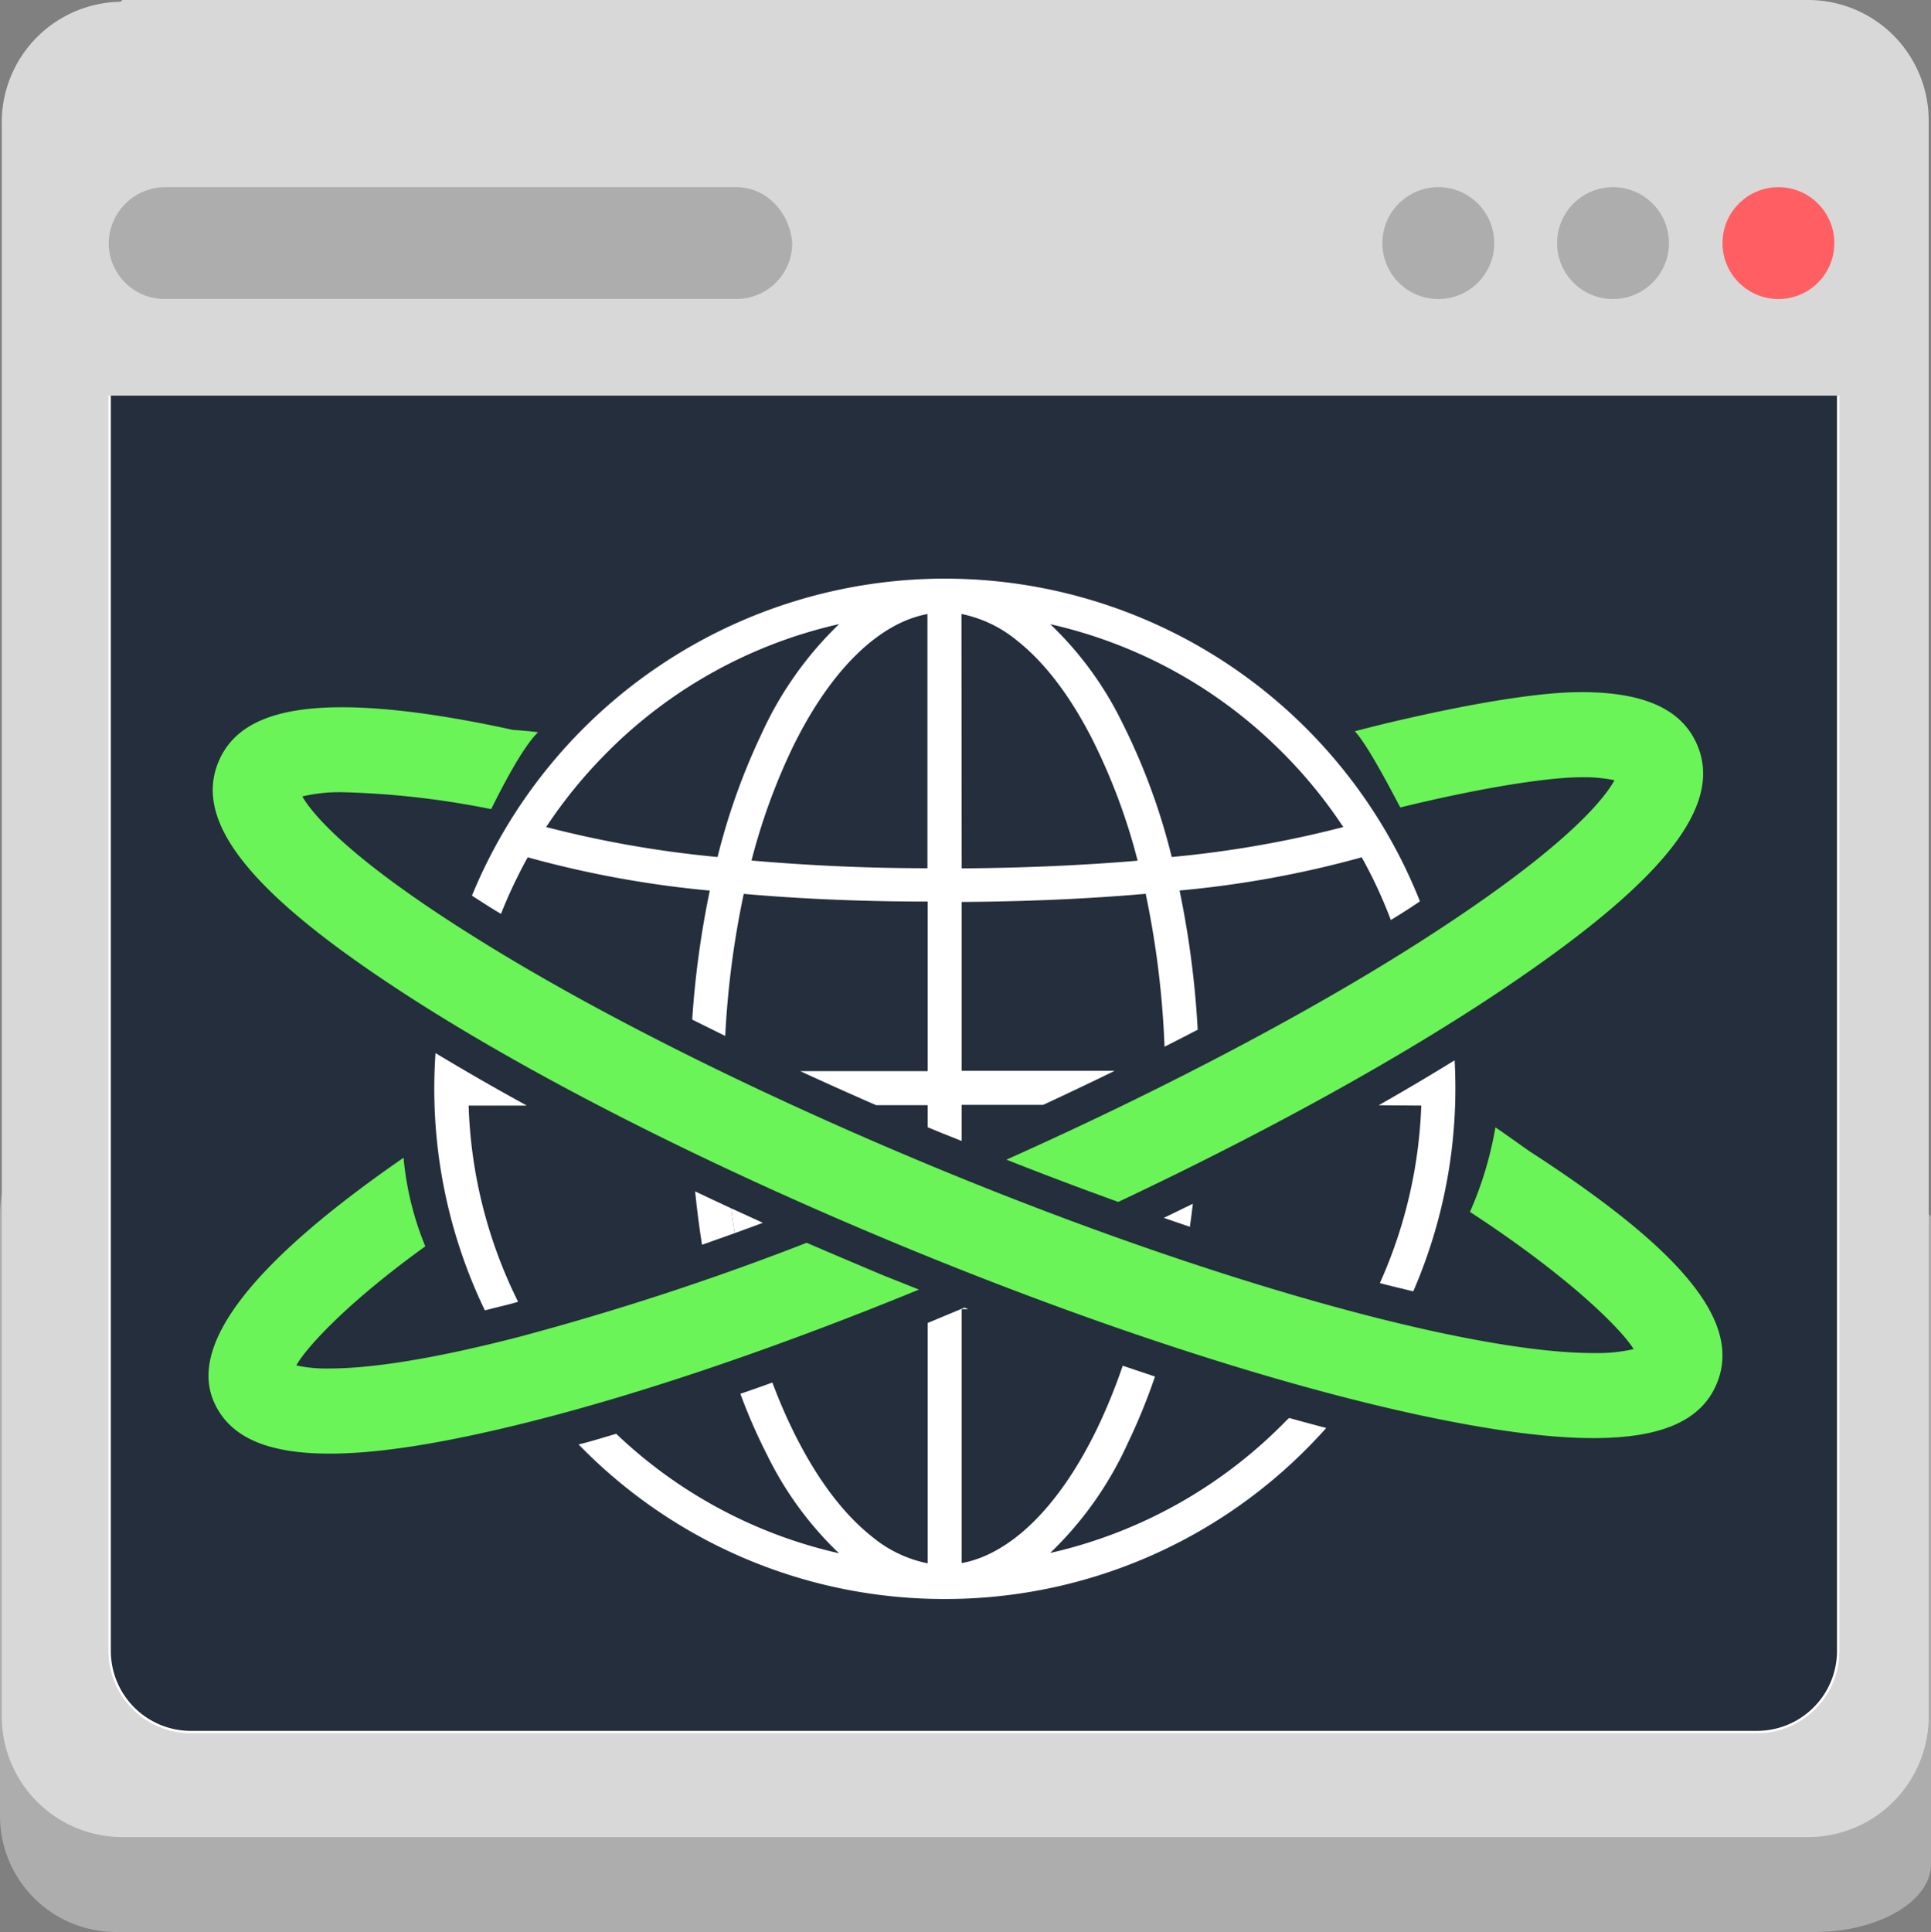 <svg xmlns="http://www.w3.org/2000/svg" viewBox="0 0 251.35 251.48"><rect x="0" y="0" width="251.35" height="251.48" fill="#808080" stroke="none"/><defs><style>.cls-1{fill:#d8d8d8;}.cls-2{fill:#adadad;}.cls-3{fill:#242e3c;stroke:#fff;stroke-miterlimit:10;stroke-width:0.31px;}.cls-4{fill:#ff5f62;}.cls-5{fill:#fff;}.cls-6{fill:#6af457;}</style></defs><title>global cdn</title><g id="Layer_2" data-name="Layer 2"><g id="Objects"><path class="cls-1" d="M16,.23h0L16.27,0H235.68"></path><path class="cls-2" d="M251.05,158a15.1,15.1,0,0,0-15.1-15.1H15.1A15.1,15.1,0,0,0,0,158v78.35a15.1,15.1,0,0,0,15.1,15.1H236.25c8.15,0,15.1-3.93,15.1-8.84V158.33Z"></path><path class="cls-1" d="M15.93,0H235.34a15.7,15.7,0,0,1,15.71,15.7h0V223.39a15.71,15.71,0,0,1-15.71,15.71H15.93A15.71,15.71,0,0,1,.23,223.39h0V16.16A15.7,15.7,0,0,1,15.7.23h0Z"></path><path class="cls-3" d="M239.27,51.49V214.86a10.57,10.57,0,0,1-10.57,10.57H24.84a10.57,10.57,0,0,1-10.57-10.57h0V51.49"></path><circle class="cls-4" cx="231.49" cy="31.64" r="7.28"></circle><circle class="cls-2" cx="209.96" cy="31.64" r="7.28"></circle><circle class="cls-2" cx="187.22" cy="31.64" r="7.28"></circle><path class="cls-2" d="M103.12,31.64a7.26,7.26,0,0,1-7.27,7.27H21.43a7.27,7.27,0,0,1-7.28-7.27,7.38,7.38,0,0,1,7.28-7.28H95.85C99.79,24.36,102.82,27.69,103.12,31.64Z"></path><path class="cls-5" d="M99.3,159.15l-4.13-1.89c.14,1.09.28,2.17.45,3.24Z"></path><path class="cls-5" d="M185,143.89A61.55,61.55,0,0,1,179.61,167c1.48.38,2.93.73,4.35,1.07A66.36,66.36,0,0,0,189.34,138q-4.71,2.91-9.88,5.85Z"></path><path class="cls-5" d="M167.53,184.79a62.07,62.07,0,0,1-30.83,17.33,46.23,46.23,0,0,0,10.08-14.25,78.45,78.45,0,0,0,3.56-8.71l-4.2-1.41a73.27,73.27,0,0,1-3.34,8.19c-4.88,10.09-11.2,16.31-17.62,17.5V170.39h.88l-.53-.2c-1.6.67-3.2,1.33-4.78,2v31.28a16.42,16.42,0,0,1-7.29-3.51c-3.54-2.81-6.79-7.05-9.65-12.59a68.21,68.21,0,0,1-3.27-7.43c-1.4.5-2.79,1-4.17,1.46a72.65,72.65,0,0,0,3.5,8,44.82,44.82,0,0,0,9.34,12.76,61.75,61.75,0,0,1-29-15.55c-1.66.48-3.29,1-4.9,1.39.47.47.93.94,1.41,1.4a66.27,66.27,0,0,0,46.25,18.71h0a66.32,66.32,0,0,0,47.75-20.2c.65-.67,1.29-1.36,1.91-2.06-1.59-.41-3.2-.85-4.82-1.3Z"></path><path class="cls-5" d="M95.62,160.5c-.17-1.07-.31-2.15-.45-3.24q-2.37-1.09-4.69-2.2c.24,2.34.53,4.66.9,6.95C92.78,161.52,94.19,161,95.62,160.5Z"></path><path class="cls-5" d="M67.44,169.43A61.52,61.52,0,0,1,61,143.89h7.57c-4.18-2.29-8.16-4.58-11.88-6.83a66.47,66.47,0,0,0,6.42,33.48l3.38-.84Z"></path><path class="cls-5" d="M65.21,118.94a63.35,63.35,0,0,1,3.48-7.36,135.38,135.38,0,0,0,23.7,4.33A121.86,121.86,0,0,0,90.1,132.7l4.3,2.13a117.23,117.23,0,0,1,2.41-18.49c6.74.59,14.69,1,23.94,1v22.07H104.16q4.84,2.23,9.88,4.43h6.71v2.87l1.91.79,2.52,1v-4.7h10.6q4.72-2.19,9.31-4.43H125.18V117.39c9.25-.06,17.2-.47,23.95-1.06a118,118,0,0,1,2.45,19.9c1.46-.74,2.9-1.47,4.32-2.21a121.26,121.26,0,0,0-2.36-18.12,134.29,134.29,0,0,0,23.71-4.32,61,61,0,0,1,3.79,8.16q2-1.21,3.79-2.43a66.53,66.53,0,0,0-61.85-42h0a66.58,66.58,0,0,0-61.55,41.26c.91.59,1.85,1.19,2.84,1.81ZM166.15,97.17a62.19,62.19,0,0,1,8.7,10.47,141.13,141.13,0,0,1-22.33,3.9A82.91,82.91,0,0,0,146.05,94a44.82,44.82,0,0,0-9.34-12.76A61.78,61.78,0,0,1,166.15,97.17Zm-41-17.26a16.52,16.52,0,0,1,7.28,3.5c3.55,2.82,6.79,7.06,9.65,12.61a78.32,78.32,0,0,1,6,16c-6.49.55-14.1.94-22.9,1Zm-4.43,0V113c-8.8,0-16.41-.44-22.9-1a80.26,80.26,0,0,1,5.28-14.57C108,87.32,114.33,81.09,120.75,79.91ZM78.4,98.56a61.75,61.75,0,0,1,30.82-17.33A46.56,46.56,0,0,0,99.14,95.48a85,85,0,0,0-5.74,16.06,141.21,141.21,0,0,1-22.31-3.9A62.39,62.39,0,0,1,78.4,98.56Z"></path><path class="cls-5" d="M151.48,158.51l3.4,1.16c.15-1,.27-2,.39-3Z"></path><path class="cls-6" d="M42.9,189.19c6,0,13.68-1.17,23.4-3.49,15.27-3.64,33.81-9.87,53.32-17.86L115,166q-5-2.1-10-4.25A356.57,356.57,0,0,1,67.54,174c-12.75,3.3-20.3,4.11-24.64,4.11a18.68,18.68,0,0,1-4.33-.4c1-1.88,5.94-7.67,16.79-15.5a39.53,39.53,0,0,1-2.83-11.53c-19.15,13.22-28.09,24.1-24.68,31.79C29.85,187,34.68,189.19,42.9,189.19Z"></path><path class="cls-6" d="M131,150.93c4.91,1.94,9.78,3.78,14.56,5.5,20.18-9.52,38.31-19.6,51.91-28.93,19.63-13.45,26.84-22.91,23.39-30.68-2-4.51-6.83-6.74-15.05-6.74-5.95,0-15.39,1.7-25.11,4-1.42.34-2.87.71-4.35,1.09,1.89,2,5.6,9.4,5.93,9.92,11.07-2.71,19.53-3.93,23.54-3.93a19.44,19.44,0,0,1,4.33.39c-1.22,2.23-5.74,8.15-22.2,19C173,130.44,152.78,141.19,131,150.93Z"></path><path class="cls-6" d="M199.34,150c-.79-.51-3.87-2.76-4.69-3.27a46.75,46.75,0,0,1-3.31,11c13.78,9,20.13,15.83,21.3,17.86a21.22,21.22,0,0,1-5.24.51c-4.46,0-11.85-.73-23.81-3.51C165.74,168.42,143.5,161,121,151.64s-43.51-19.84-59-29.54c-16.72-10.43-21.38-16.24-22.65-18.44a21.09,21.09,0,0,1,5.37-.55,111.68,111.68,0,0,1,19.21,2.2c.37-.7,3.82-7.87,6.11-10C69.7,95.22,67,95,66.78,95,57.64,93,50.27,92.05,44.49,92.05c-9,0-14.09,2.35-16.06,7.12-3.26,7.85,4.18,17.13,24.13,30.1,16.39,10.66,39.17,22.23,64.16,32.6s49.28,18.31,68.39,22.38c9.14,1.94,16.52,2.92,22.3,2.92,9,0,14.09-2.34,16.06-7.11C226.73,172.21,219.28,162.93,199.34,150Z"></path></g></g></svg>